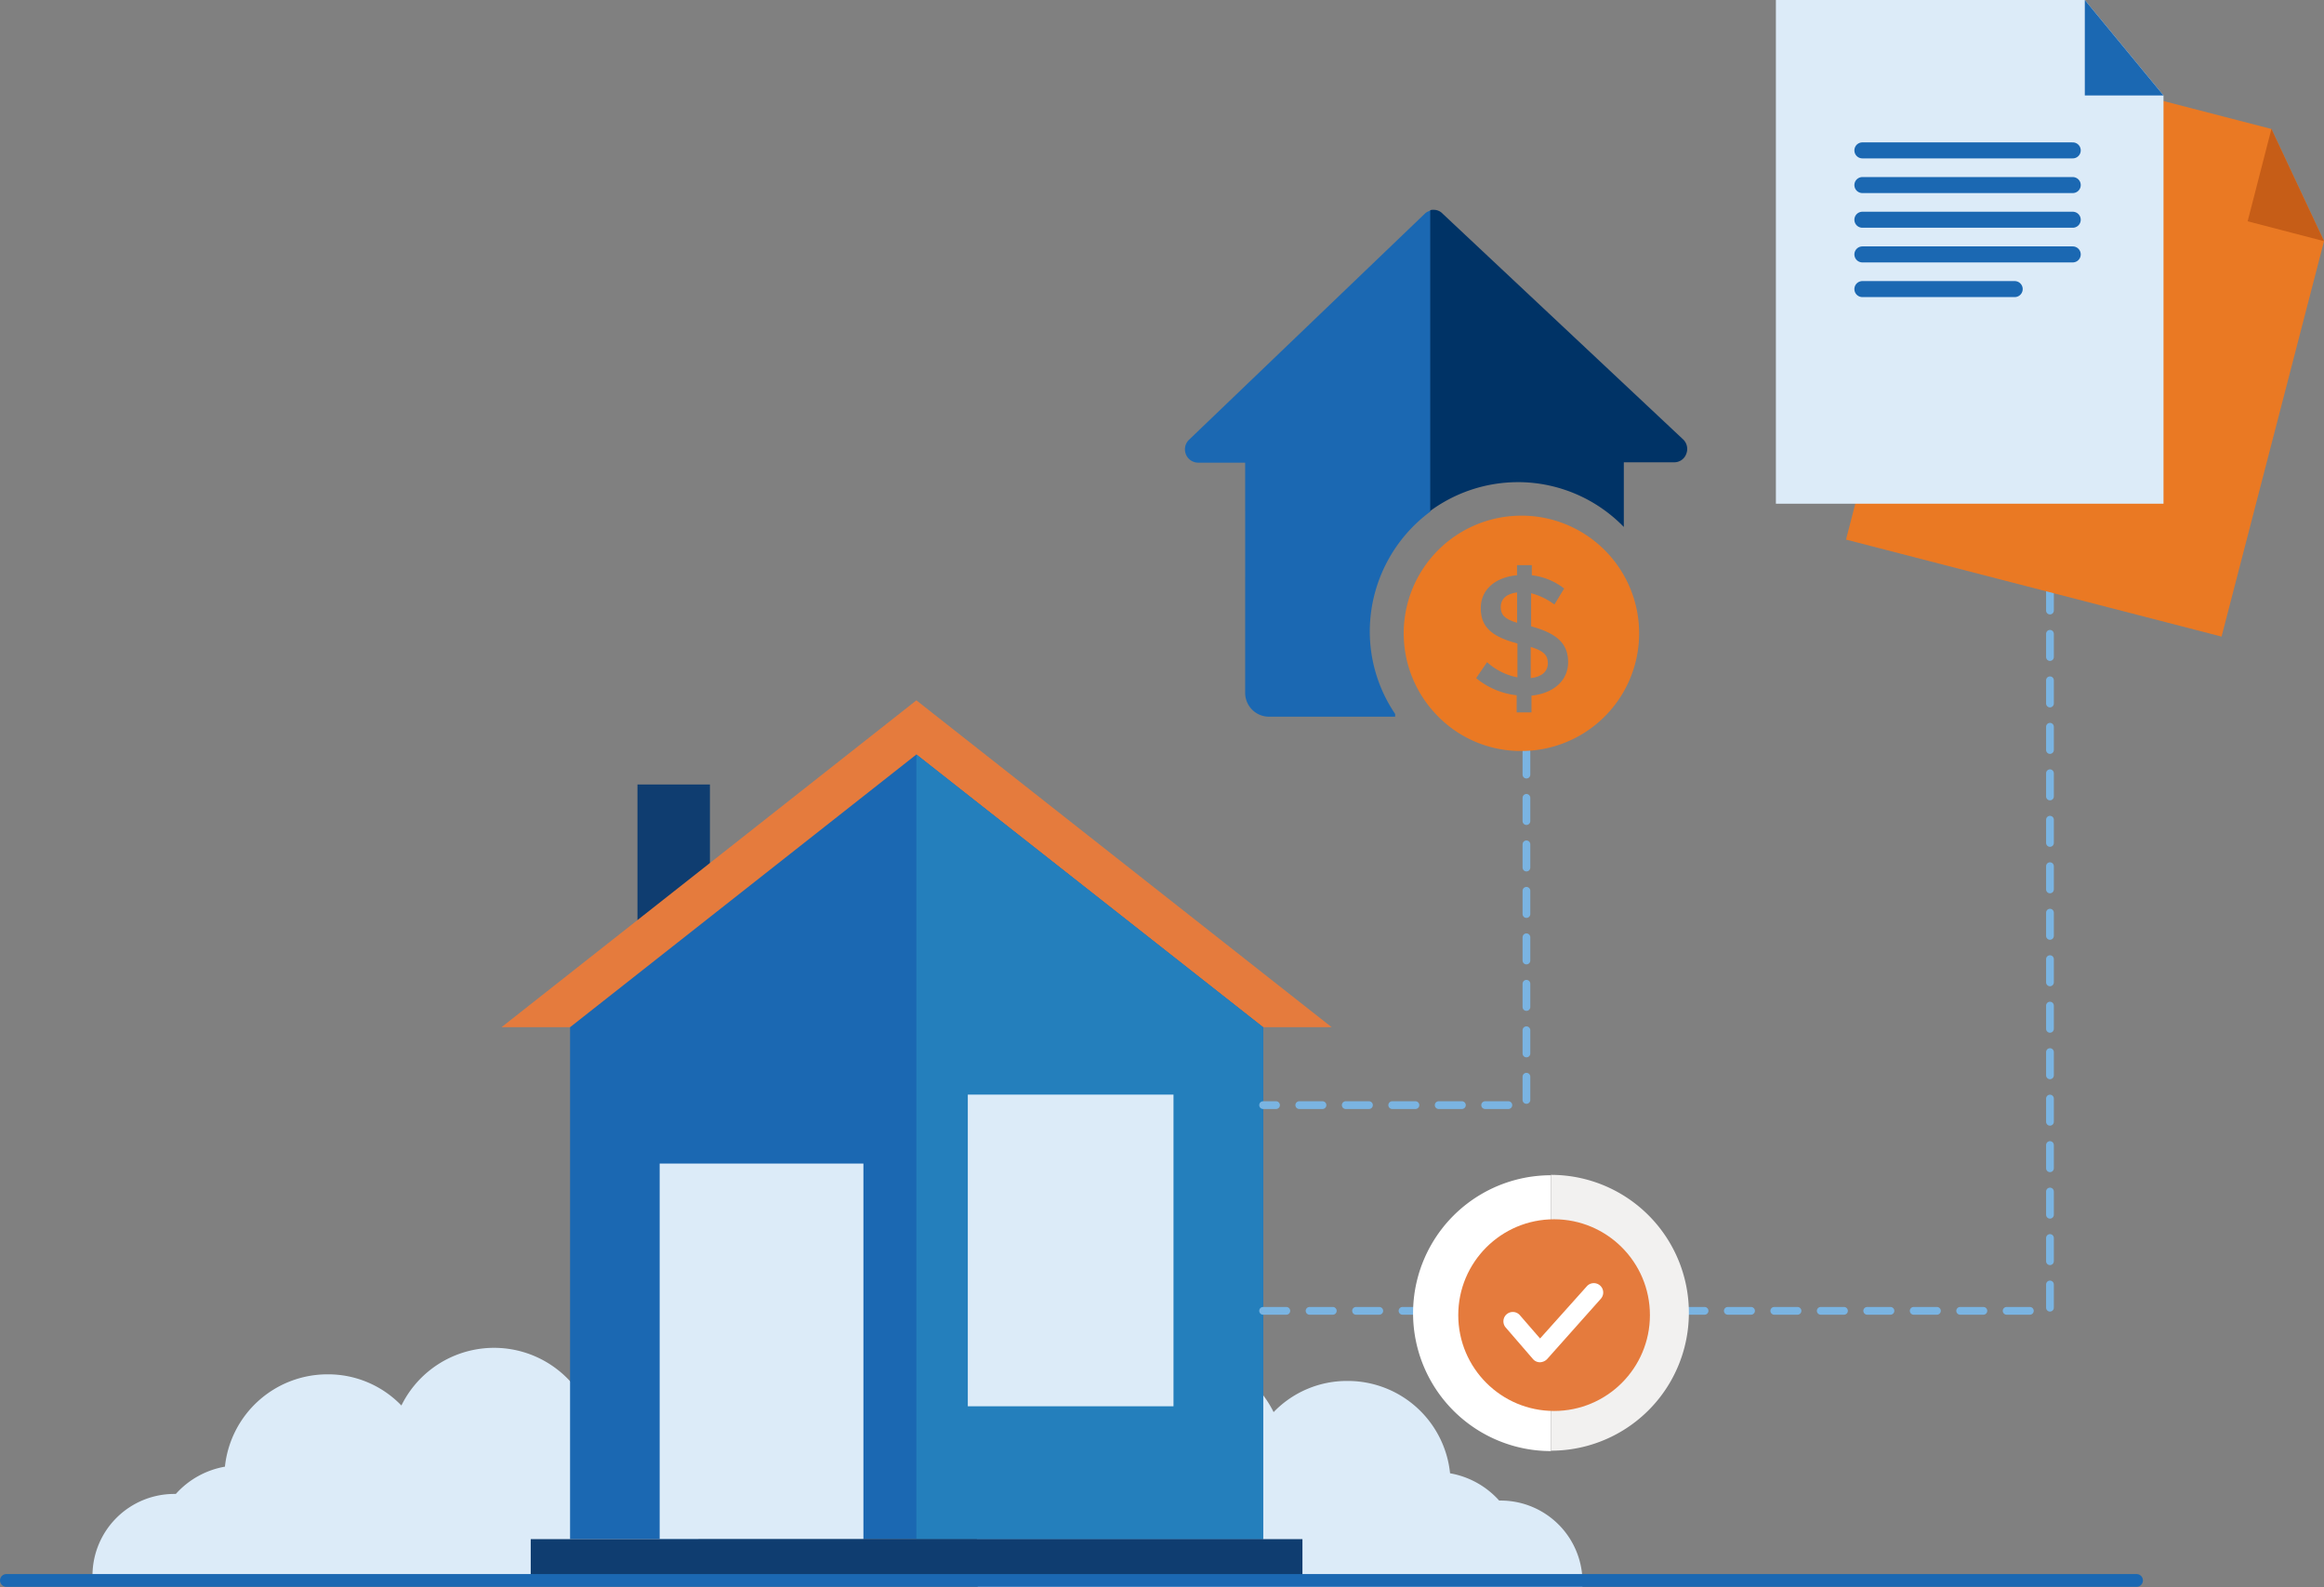<svg xmlns="http://www.w3.org/2000/svg" viewBox="-5450.5 -612.277 545.507 372.577">
  <rect x="-5450.5" y="-612.277" width="545.507" height="372.577" fill="#808080" stroke="none"/>
  <defs>
    <style>
      .cls-1 {
        fill: #dcebf8;
      }

      .cls-2 {
        fill: #0f3d70;
      }

      .cls-3 {
        fill: #e57b3d;
      }

      .cls-4 {
        fill: #1b68b2;
      }

      .cls-5 {
        fill: #247fbc;
      }

      .cls-10, .cls-6, .cls-7 {
        fill: none;
        stroke-linecap: round;
        stroke-linejoin: round;
        stroke-miterlimit: 10;
      }

      .cls-10, .cls-6 {
        stroke: #1b68b2;
      }

      .cls-6 {
        stroke-width: 3px;
      }

      .cls-7 {
        stroke: #7ab4e2;
        stroke-width: 1.818px;
        stroke-dasharray: 5.454;
      }

      .cls-8 {
        fill: #ea7923;
      }

      .cls-9 {
        fill: #c65d17;
      }

      .cls-10 {
        stroke-width: 3.759px;
      }

      .cls-11 {
        fill: #fff;
      }

      .cls-12 {
        fill: #f2f1f0;
      }

      .cls-13 {
        fill: #036;
      }
    </style>
  </defs>
  <g id="Group_3940" data-name="Group 3940" transform="translate(-5450.5 -634.277)">
    <path id="Path_1206" data-name="Path 1206" class="cls-1" d="M274.231,397.731a24.244,24.244,0,0,1,45.994-10.7,23.865,23.865,0,0,1,17.373-7.315,24.129,24.129,0,0,1,24.048,21.671,20.13,20.13,0,0,1,11.521,6.4h.366a19.2,19.2,0,0,1,19.2,19.2v1.189H250.823a23.193,23.193,0,0,1-.823-6.218A24.332,24.332,0,0,1,274.231,397.731Z" transform="translate(-21.274 -33.603)"/>
    <path id="Path_1207" data-name="Path 1207" class="cls-1" d="M142.105,396.031a24.244,24.244,0,0,0-45.994-10.7,23.864,23.864,0,0,0-17.373-7.315,24.2,24.2,0,0,0-24.049,21.671,20.13,20.13,0,0,0-11.521,6.4H42.8a19.2,19.2,0,0,0-19.2,19.2v1.189H165.239a23.193,23.193,0,0,0,.823-6.218A23.811,23.811,0,0,0,142.105,396.031Z" transform="translate(-1.892 -33.458)"/>
    <g id="Group_3066" data-name="Group 3066" transform="translate(117.719 186.37)">
      <g id="Group_3059" data-name="Group 3059" transform="translate(31.912 19.751)">
        <rect id="Rectangle_1602" data-name="Rectangle 1602" class="cls-2" width="17.008" height="34.93"/>
      </g>
      <g id="Group_3060" data-name="Group 3060">
        <path id="Path_1208" data-name="Path 1208" class="cls-3" d="M323.457,282.317,225.983,205.6,128.6,282.317Z" transform="translate(-128.6 -205.6)"/>
      </g>
      <g id="Group_3061" data-name="Group 3061" transform="translate(16.093 12.71)">
        <path id="Path_1209" data-name="Path 1209" class="cls-4" d="M227.489,219.5,146.2,283.507V403.658H308.87V283.507Z" transform="translate(-146.2 -219.5)"/>
      </g>
      <g id="Group_3062" data-name="Group 3062" transform="translate(97.383 12.71)">
        <path id="Path_1210" data-name="Path 1210" class="cls-5" d="M316.481,403.658V283.507L235.1,219.5V403.658Z" transform="translate(-235.1 -219.5)"/>
      </g>
      <g id="Group_3063" data-name="Group 3063" transform="translate(37.124 108.721)">
        <rect id="Rectangle_1603" data-name="Rectangle 1603" class="cls-1" width="47.823" height="88.147"/>
      </g>
      <g id="Group_3064" data-name="Group 3064" transform="translate(109.453 92.536)">
        <rect id="Rectangle_1604" data-name="Rectangle 1604" class="cls-1" width="48.28" height="73.151"/>
      </g>
      <g id="Group_3065" data-name="Group 3065" transform="translate(6.858 196.869)">
        <rect id="Rectangle_1605" data-name="Rectangle 1605" class="cls-2" width="181.141" height="9.967"/>
      </g>
    </g>
    <line id="Line_236" data-name="Line 236" class="cls-6" x1="500.007" transform="translate(1.5 392.931)"/>
    <path id="Path_1211" data-name="Path 1211" class="cls-7" d="M324.1,332.637H508.8V93.454" transform="translate(-27.617 -2.981)"/>
    <g id="Group_3070" data-name="Group 3070" transform="translate(416.852 22)">
      <g id="Group_3067" data-name="Group 3067" transform="translate(16.459 12.07)">
        <path id="Path_1212" data-name="Path 1212" class="cls-8" d="M579.2,24.63,605.352,31.4,617.7,57.731h0l-24.049,92.811L505.5,127.773,535.126,13.2,579.2,24.63" transform="translate(-505.5 -13.2)"/>
        <path id="Path_1213" data-name="Path 1213" class="cls-9" d="M614.178,33.1,608.6,54.771l17.922,4.663Z" transform="translate(-514.326 -14.904)"/>
      </g>
      <g id="Group_3068" data-name="Group 3068">
        <path id="Path_1214" data-name="Path 1214" class="cls-1" d="M533.037,0h26.975l18.471,22.4h0v95.828H487.5V0h45.537" transform="translate(-487.5)"/>
        <path id="Path_1215" data-name="Path 1215" class="cls-4" d="M566.8,0V22.4h18.471Z" transform="translate(-494.289)"/>
      </g>
      <g id="Group_3069" data-name="Group 3069" transform="translate(20.3 35.296)">
        <line id="Line_237" data-name="Line 237" class="cls-10" x2="49.377"/>
        <line id="Line_238" data-name="Line 238" class="cls-10" x2="49.377" transform="translate(0 8.138)"/>
        <line id="Line_239" data-name="Line 239" class="cls-10" x2="49.377" transform="translate(0 16.276)"/>
        <line id="Line_240" data-name="Line 240" class="cls-10" x2="49.377" transform="translate(0 24.414)"/>
        <line id="Line_241" data-name="Line 241" class="cls-10" x2="35.753" transform="translate(0 32.552)"/>
      </g>
    </g>
    <g id="Group_3076" data-name="Group 3076" transform="translate(331.687 297.743)">
      <g id="Group_3072" data-name="Group 3072">
        <g id="Group_3071" data-name="Group 3071">
          <path id="Path_1216" data-name="Path 1216" class="cls-11" d="M394.969,392.239a32.369,32.369,0,0,1,0-64.739" transform="translate(-362.6 -327.409)"/>
          <path id="Path_1217" data-name="Path 1217" class="cls-12" d="M398,327.4a32.369,32.369,0,0,1,0,64.739" transform="translate(-365.631 -327.4)"/>
        </g>
      </g>
      <g id="Group_3075" data-name="Group 3075" transform="translate(10.607 10.424)">
        <g id="Group_3074" data-name="Group 3074">
          <g id="Group_3073" data-name="Group 3073">
            <circle id="Ellipse_279" data-name="Ellipse 279" class="cls-3" cx="22.494" cy="22.494" r="22.494"/>
          </g>
        </g>
        <path id="Path_1218" data-name="Path 1218" class="cls-11" d="M394.394,373.761h0a2.141,2.141,0,0,1-1.646-.731l-6.4-7.407a2.2,2.2,0,0,1,3.292-2.926l4.755,5.486,10.973-12.253a2.2,2.2,0,1,1,3.292,2.926L396.04,373.029A2.458,2.458,0,0,1,394.394,373.761Z" transform="translate(-375.192 -340.202)"/>
      </g>
    </g>
    <path id="Path_1219" data-name="Path 1219" class="cls-7" d="M385.913,218.7v83.027H324.1" transform="translate(-27.617 -20.351)"/>
    <g id="Group_3079" data-name="Group 3079" transform="translate(278.137 71.248)">
      <g id="Group_3077" data-name="Group 3077" transform="translate(51.353 71.78)">
        <path id="Path_1220" data-name="Path 1220" class="cls-8" d="M385.1,181.283h0c0,1.737.732,2.835,3.84,3.749V177.9C386.38,178.174,385.1,179.546,385.1,181.283Z" transform="translate(-362.329 -159.886)"/>
        <path id="Path_1221" data-name="Path 1221" class="cls-8" d="M392.8,191.9v7.315c2.56-.274,4.023-1.554,4.023-3.475v-.091C396.823,193.912,395.909,192.814,392.8,191.9Z" transform="translate(-362.989 -161.085)"/>
        <path id="Path_1222" data-name="Path 1222" class="cls-8" d="M388.363,158.2h-.549a27.61,27.61,0,0,0-19.842,46.817,27.221,27.221,0,0,0,19.385,8.412h.549a27.617,27.617,0,0,0,.457-55.229Zm10.424,34.381c0,4.389-3.475,7.315-8.6,7.864v3.932h-3.475v-4.023a18.1,18.1,0,0,1-9.51-4.023l2.56-3.749a14.661,14.661,0,0,0,7.132,3.566v-7.955c-5.852-1.554-8.6-3.749-8.6-8.23v-.091c0-4.3,3.383-7.224,8.5-7.681v-2.377h3.475v2.377a15.113,15.113,0,0,1,7.589,3.109l-2.286,3.749A15.982,15.982,0,0,0,390.1,176.4v7.772c6.035,1.646,8.687,4.023,8.687,8.412Z" transform="translate(-360.198 -158.2)"/>
      </g>
      <g id="Group_3078" data-name="Group 3078">
        <path id="Path_1223" data-name="Path 1223" class="cls-4" d="M360.238,80.723l-55.321,53.035a3.127,3.127,0,0,0,2.195,5.3h11.064V193.1a5.6,5.6,0,0,0,5.578,5.578H353.38v-.64a34.45,34.45,0,0,1-5.944-20.117A35.055,35.055,0,0,1,361.7,150.491V79.9A2.918,2.918,0,0,0,360.238,80.723Z" transform="translate(-304.037 -79.717)"/>
        <path id="Path_1224" data-name="Path 1224" class="cls-13" d="M388.214,143.616a34.679,34.679,0,0,1,24.231,10.515V138.953h11.8a2.974,2.974,0,0,0,2.835-1.92,3.119,3.119,0,0,0-.64-3.383L369.926,80.614a2.836,2.836,0,0,0-2.195-.914,1.783,1.783,0,0,0-.732.091v70.591a34.808,34.808,0,0,1,20.482-6.766Z" transform="translate(-309.427 -79.7)"/>
      </g>
    </g>
  </g>
</svg>
